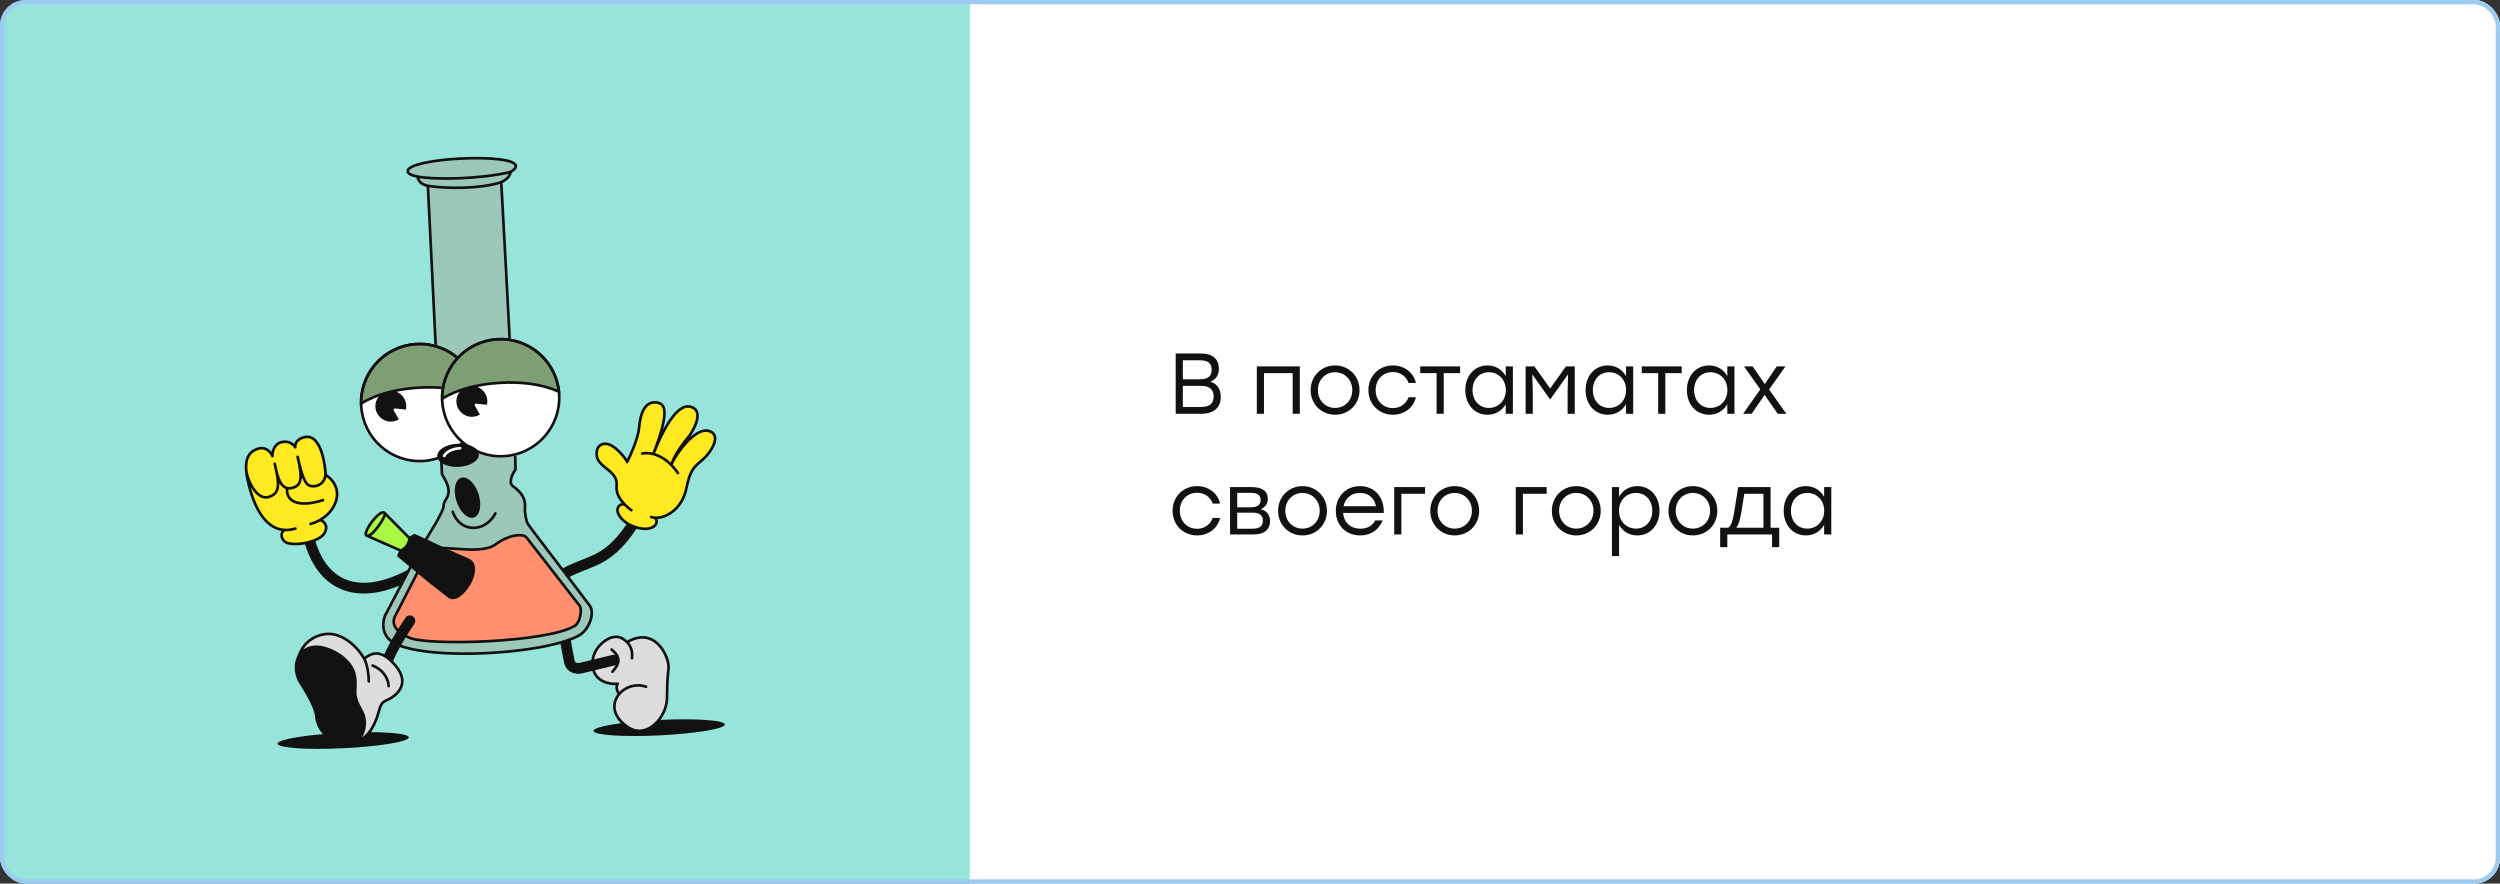 <svg width="580" height="205" viewBox="0 0 580 205" fill="none" xmlns="http://www.w3.org/2000/svg">
<rect x="0" y="0" width="580" height="205" fill="#333333" stroke="none"/>
<g clip-path="url(#clip0_527_706)">
<rect width="590" height="205" rx="6" fill="#97E4DB"/>
<rect x="225" width="355" height="205" fill="white"/>
<ellipse cx="152.927" cy="168.818" rx="15.248" ry="1.794" transform="rotate(-2.803 152.927 168.818)" fill="#111111"/>
<path d="M154.742 161.946C154.69 166.432 150.105 171.527 145.835 168.788C141.896 166.261 141.928 163.059 143.642 161.02C143.303 160.58 142.761 159.487 143.308 158.633C141.514 158.821 137.792 158.212 137.487 154.398C137.152 150.214 140.959 148.18 141.594 147.993C142.857 147.62 143.93 147.482 145.481 148.979L145.485 148.973C151.979 145.11 155.379 152.455 155.093 155.134L155.088 155.178C154.89 157.029 154.787 157.99 154.742 161.946Z" fill="#DDDDDD"/>
<path d="M149.891 159.33C147.515 158.484 145.028 159.371 143.642 161.02M143.642 161.02C141.928 163.059 141.896 166.261 145.835 168.788C150.105 171.527 154.69 166.432 154.742 161.946C154.788 157.959 154.892 157.013 155.093 155.134C155.379 152.455 151.979 145.11 145.485 148.973L145.481 148.979M143.642 161.02C143.303 160.58 142.761 159.487 143.308 158.633C141.514 158.821 137.792 158.212 137.487 154.398C137.152 150.214 140.959 148.18 141.594 147.993C142.857 147.62 143.93 147.482 145.481 148.979M145.481 148.979C146.722 150.176 146.746 151.966 146.603 152.711M141.877 150.685C144.079 152.439 143.811 153.933 142.086 155.84" stroke="#111111" stroke-width="0.624" stroke-linecap="round" stroke-linejoin="round"/>
<path d="M142.36 153.156L135.151 154.908C134.296 155.197 132.485 155.308 132.076 153.439C131.668 151.57 130.951 147.362 130.644 145.491" stroke="#111111" stroke-width="2.494" stroke-linecap="round" stroke-linejoin="round"/>
<ellipse cx="79.616" cy="171.796" rx="15.248" ry="1.794" transform="rotate(-2.803 79.616 171.796)" fill="#111111"/>
<path d="M71.939 125.828C75.152 136.446 83.621 139.334 94.906 133.452" stroke="#111111" stroke-width="2.494" stroke-linecap="round" stroke-linejoin="round"/>
<path d="M96.916 40.977C100.524 41.7 110.849 41.642 118.398 39.926C118.398 39.926 119.711 39.233 119.676 38.516C119.522 35.382 94.438 36.61 94.592 39.744C94.636 40.641 96.916 40.977 96.916 40.977Z" fill="#9CC8B9"/>
<path d="M99.266 43.107C103.322 43.808 111.406 43.86 116.287 42.274C117.013 41.939 118.45 41.001 118.398 39.926C110.849 41.642 100.524 41.7 96.916 40.977C96.986 42.411 98.512 42.995 99.266 43.107Z" fill="#9CC8B9"/>
<path d="M99.266 43.107L102.533 109.848C102.555 110.296 103.986 112.022 104.074 113.814C104.162 115.606 102.84 116.119 102.906 117.463C102.958 118.538 99.353 124.372 97.543 127.155L97.237 127.739L93.387 135.084L89.33 142.823C89.021 143.602 88.798 144.729 88.997 145.877C89.227 147.203 90.022 148.556 91.899 149.432C93.119 150.001 94.712 150.453 96.566 150.795C104.785 152.314 118.148 151.7 127.068 149.807C129.97 149.191 132.401 148.439 134.033 147.582C134.179 147.505 134.319 147.427 134.452 147.349C136.629 146.065 138.107 142.231 136.811 140.498C132.167 134.29 122.9 122.321 122.408 121.447C122.097 120.895 121.692 118.884 121.785 117.886C122.079 114.728 119.774 113.494 118.834 112.642C117.894 111.79 119.129 109.485 119.555 109.015C119.895 108.639 117.518 64.364 116.287 42.274C111.406 43.86 103.322 43.808 99.266 43.107Z" fill="#9CC8B9"/>
<path d="M99.266 43.107L99.319 42.8L99.312 42.799L99.266 43.107ZM97.543 127.155L97.282 126.985L97.274 126.997L97.267 127.01L97.543 127.155ZM89.33 142.823L89.054 142.678L89.046 142.693L89.04 142.708L89.33 142.823ZM91.899 149.432L92.03 149.149L91.899 149.432ZM134.452 147.349L134.611 147.617L134.452 147.349ZM136.811 140.498L136.561 140.685L136.811 140.498ZM121.785 117.886L122.095 117.915L121.785 117.886ZM96.916 40.977L96.977 40.672C96.972 40.671 96.967 40.67 96.962 40.669L96.916 40.977ZM96.566 150.795L96.622 150.489L96.566 150.795ZM88.997 145.877L89.304 145.823L88.997 145.877ZM134.033 147.582L134.178 147.858L134.178 147.858L134.033 147.582ZM127.068 149.807L127.133 150.112L127.068 149.807ZM97.237 127.739L96.961 127.594L97.237 127.739ZM93.387 135.084L93.663 135.229L93.387 135.084ZM98.954 43.123L102.221 109.864L102.844 109.833L99.577 43.092L98.954 43.123ZM102.221 109.864C102.227 109.981 102.274 110.103 102.317 110.2C102.364 110.306 102.427 110.427 102.497 110.555C102.642 110.819 102.818 111.118 103.002 111.472C103.369 112.174 103.722 113.004 103.763 113.829L104.385 113.799C104.338 112.833 103.931 111.903 103.555 111.183C103.368 110.825 103.176 110.497 103.044 110.255C102.975 110.13 102.923 110.029 102.887 109.948C102.847 109.858 102.844 109.827 102.844 109.833L102.221 109.864ZM103.763 113.829C103.802 114.631 103.532 115.142 103.23 115.646C102.932 116.145 102.556 116.694 102.594 117.478L103.217 117.448C103.19 116.888 103.441 116.509 103.766 115.967C104.086 115.43 104.434 114.788 104.385 113.799L103.763 113.829ZM102.594 117.478C102.597 117.544 102.568 117.701 102.471 117.968C102.379 118.221 102.241 118.538 102.064 118.904C101.71 119.635 101.212 120.545 100.653 121.513C99.535 123.447 98.184 125.596 97.282 126.985L97.804 127.325C98.711 125.93 100.068 123.771 101.193 121.825C101.755 120.852 102.261 119.927 102.625 119.175C102.807 118.8 102.955 118.462 103.058 118.18C103.155 117.912 103.227 117.651 103.217 117.448L102.594 117.478ZM134.611 147.617C135.779 146.928 136.731 145.58 137.227 144.197C137.718 142.829 137.804 141.306 137.061 140.312L136.561 140.685C137.114 141.424 137.108 142.683 136.64 143.986C136.178 145.275 135.302 146.486 134.294 147.08L134.611 147.617ZM137.061 140.312C134.737 137.206 131.258 132.66 128.3 128.783C126.821 126.845 125.472 125.073 124.462 123.732C123.957 123.062 123.538 122.499 123.229 122.078C122.915 121.648 122.73 121.383 122.68 121.295L122.137 121.6C122.209 121.73 122.422 122.03 122.726 122.446C123.037 122.871 123.458 123.436 123.964 124.107C124.975 125.45 126.325 127.223 127.805 129.162C130.764 133.04 134.24 137.582 136.561 140.685L137.061 140.312ZM122.68 121.295C122.621 121.19 122.545 120.99 122.466 120.713C122.389 120.442 122.314 120.118 122.252 119.777C122.124 119.088 122.053 118.37 122.095 117.915L121.474 117.857C121.424 118.4 121.508 119.186 121.638 119.89C121.704 120.247 121.783 120.591 121.867 120.884C121.948 121.17 122.04 121.429 122.137 121.6L122.68 121.295ZM122.095 117.915C122.408 114.563 119.918 113.204 119.044 112.411L118.625 112.873C119.63 113.785 121.751 114.894 121.474 117.857L122.095 117.915ZM119.044 112.411C118.892 112.274 118.81 112.065 118.802 111.773C118.794 111.48 118.862 111.136 118.978 110.783C119.213 110.07 119.61 109.419 119.786 109.224L119.324 108.806C119.074 109.081 118.64 109.817 118.386 110.588C118.258 110.977 118.168 111.398 118.179 111.791C118.19 112.186 118.306 112.584 118.625 112.873L119.044 112.411ZM119.786 109.224C119.841 109.164 119.859 109.095 119.862 109.083C119.87 109.057 119.874 109.031 119.877 109.011C119.883 108.971 119.887 108.922 119.89 108.871C119.896 108.767 119.899 108.624 119.899 108.447C119.9 108.092 119.892 107.583 119.874 106.937C119.839 105.645 119.77 103.796 119.672 101.521C119.478 96.971 119.175 90.71 118.822 83.772C118.116 69.894 117.214 53.302 116.599 42.257L115.976 42.291C116.592 53.336 117.494 69.927 118.199 83.803C118.552 90.742 118.855 97.001 119.05 101.548C119.147 103.822 119.216 105.667 119.251 106.954C119.268 107.598 119.277 108.1 119.276 108.445C119.275 108.619 119.272 108.749 119.267 108.835C119.265 108.88 119.262 108.906 119.26 108.92C119.259 108.927 119.259 108.923 119.262 108.914C119.263 108.909 119.267 108.897 119.274 108.882C119.279 108.869 119.294 108.838 119.324 108.806L119.786 109.224ZM99.212 43.414C101.267 43.77 104.324 43.958 107.477 43.86C110.627 43.762 113.902 43.377 116.384 42.571L116.191 41.977C113.791 42.757 110.583 43.139 107.457 43.237C104.334 43.334 101.321 43.146 99.319 42.8L99.212 43.414ZM116.418 42.557C116.803 42.379 117.373 42.044 117.846 41.606C118.308 41.178 118.742 40.591 118.709 39.91L118.086 39.941C118.105 40.336 117.847 40.755 117.422 41.149C117.008 41.532 116.497 41.834 116.157 41.991L116.418 42.557ZM99.312 42.799C98.972 42.748 98.45 42.588 98.013 42.282C97.582 41.98 97.257 41.555 97.228 40.962L96.605 40.993C96.646 41.833 97.118 42.416 97.656 42.793C98.187 43.165 98.805 43.354 99.219 43.416L99.312 42.799ZM96.855 41.283C98.696 41.652 102.208 41.817 106.19 41.678C110.178 41.539 114.667 41.094 118.467 40.23L118.328 39.622C114.579 40.474 110.132 40.916 106.168 41.055C102.198 41.193 98.745 41.026 96.977 40.672L96.855 41.283ZM96.916 40.977C96.962 40.669 96.962 40.669 96.962 40.669C96.962 40.669 96.962 40.669 96.962 40.669C96.962 40.669 96.962 40.669 96.962 40.669C96.962 40.669 96.961 40.669 96.961 40.669C96.96 40.669 96.959 40.669 96.957 40.668C96.953 40.668 96.948 40.667 96.94 40.666C96.925 40.663 96.902 40.659 96.872 40.654C96.813 40.644 96.727 40.628 96.624 40.606C96.417 40.562 96.143 40.495 95.871 40.402C95.595 40.308 95.339 40.194 95.155 40.062C94.966 39.926 94.907 39.813 94.903 39.729L94.28 39.759C94.298 40.124 94.541 40.389 94.792 40.569C95.048 40.752 95.37 40.89 95.67 40.992C95.973 41.096 96.273 41.169 96.495 41.216C96.606 41.239 96.699 41.257 96.764 41.268C96.797 41.274 96.823 41.278 96.841 41.281C96.85 41.283 96.857 41.284 96.862 41.285C96.865 41.285 96.867 41.285 96.868 41.285C96.869 41.285 96.87 41.286 96.87 41.286C96.87 41.286 96.87 41.286 96.87 41.286C96.871 41.286 96.871 41.286 96.871 41.286C96.871 41.286 96.871 41.286 96.916 40.977ZM118.398 39.926C118.543 40.202 118.543 40.201 118.543 40.201C118.543 40.201 118.543 40.201 118.543 40.201C118.543 40.201 118.544 40.201 118.544 40.201C118.544 40.201 118.544 40.201 118.545 40.2C118.546 40.2 118.547 40.199 118.549 40.198C118.552 40.197 118.556 40.194 118.562 40.191C118.573 40.185 118.588 40.177 118.608 40.166C118.647 40.144 118.701 40.112 118.767 40.071C118.896 39.99 119.071 39.874 119.246 39.732C119.42 39.591 119.604 39.417 119.744 39.22C119.883 39.025 120 38.778 119.987 38.501L119.364 38.531C119.368 38.613 119.334 38.721 119.237 38.858C119.141 38.992 119.004 39.126 118.853 39.248C118.704 39.368 118.553 39.47 118.438 39.541C118.38 39.577 118.333 39.605 118.3 39.623C118.284 39.633 118.271 39.64 118.263 39.644C118.259 39.646 118.256 39.648 118.254 39.649C118.253 39.65 118.252 39.65 118.252 39.65C118.252 39.65 118.252 39.65 118.252 39.65C118.252 39.65 118.252 39.65 118.252 39.65C118.252 39.65 118.252 39.65 118.252 39.65C118.252 39.65 118.252 39.65 118.398 39.926ZM119.987 38.501C119.972 38.191 119.801 37.938 119.568 37.741C119.337 37.546 119.023 37.385 118.656 37.248C117.921 36.975 116.9 36.775 115.706 36.635C113.312 36.356 110.149 36.314 107.003 36.468C103.858 36.622 100.714 36.973 98.359 37.485C97.184 37.74 96.187 38.039 95.483 38.383C95.131 38.554 94.834 38.745 94.623 38.962C94.41 39.181 94.265 39.449 94.28 39.759L94.903 39.729C94.899 39.647 94.932 39.539 95.07 39.397C95.21 39.253 95.436 39.099 95.756 38.943C96.394 38.632 97.333 38.346 98.491 38.094C100.801 37.592 103.908 37.244 107.034 37.091C110.159 36.938 113.286 36.981 115.634 37.255C116.81 37.392 117.773 37.586 118.439 37.833C118.772 37.957 119.012 38.087 119.166 38.217C119.317 38.345 119.36 38.45 119.364 38.531L119.987 38.501ZM91.767 149.715C93.021 150.299 94.641 150.757 96.509 151.102L96.622 150.489C94.782 150.148 93.218 149.703 92.03 149.149L91.767 149.715ZM89.04 142.708C88.715 143.528 88.479 144.714 88.69 145.93L89.304 145.823C89.117 144.744 89.327 143.676 89.62 142.938L89.04 142.708ZM88.69 145.93C88.937 147.353 89.794 148.794 91.767 149.715L92.03 149.149C90.249 148.318 89.518 147.053 89.304 145.823L88.69 145.93ZM134.178 147.858C134.328 147.779 134.473 147.699 134.611 147.617L134.294 147.08C134.165 147.156 134.03 147.231 133.888 147.306L134.178 147.858ZM133.888 147.306C132.294 148.143 129.896 148.888 127.003 149.502L127.133 150.112C130.044 149.494 132.509 148.735 134.178 147.858L133.888 147.306ZM96.509 151.102C104.778 152.63 118.183 152.011 127.133 150.112L127.003 149.502C118.113 151.389 104.792 151.998 96.622 150.489L96.509 151.102ZM97.267 127.01L96.961 127.594L97.513 127.884L97.819 127.299L97.267 127.01ZM96.961 127.594L93.111 134.939L93.663 135.229L97.513 127.884L96.961 127.594ZM93.111 134.939L89.054 142.678L89.606 142.967L93.663 135.229L93.111 134.939Z" fill="#111111"/>
<path d="M99.358 127.965L91.553 143.164C91.015 144.388 91.203 146.252 94.93 147.938C99.295 149.912 127.33 149.046 133.407 145.156C134.57 144.412 135.042 141.484 134.532 140.611L122.074 124.608C121.153 123.755 118.093 123.995 114.973 126.303C111.074 129.188 100.593 125.66 99.358 127.965Z" fill="#FF8F6E" stroke="#111111" stroke-width="0.624"/>
<circle cx="13.902" cy="13.902" r="13.902" transform="matrix(0.998 -0.059 -0.059 -0.998 84.307 108.083)" fill="white"/>
<circle cx="3.588" cy="3.588" r="3.588" transform="matrix(0.998 -0.059 -0.059 -0.998 87.303 98.022)" fill="#111111"/>
<path d="M83.772 93.626C83.877 93.558 84 93.481 84.14 93.398C84.702 93.063 85.546 92.613 86.685 92.147C88.963 91.215 92.42 90.218 97.156 89.936C101.892 89.655 105.442 90.237 107.815 90.892C109.001 91.22 109.892 91.567 110.49 91.833C110.639 91.899 110.77 91.961 110.882 92.016C110.722 90.429 110.284 88.882 109.586 87.445C108.806 85.84 107.718 84.403 106.384 83.219C105.049 82.034 103.494 81.123 101.808 80.539C100.121 79.955 98.336 79.709 96.555 79.815C94.773 79.92 93.03 80.376 91.424 81.156C89.819 81.935 88.382 83.023 87.198 84.358C86.013 85.692 85.102 87.248 84.518 88.934C83.995 90.443 83.743 92.032 83.772 93.626Z" fill="#7E9E74" stroke="#111111" stroke-width="0.624"/>
<circle cx="13.902" cy="13.902" r="13.591" transform="matrix(0.998 -0.059 -0.059 -0.998 84.307 108.083)" stroke="#111111" stroke-width="0.624"/>
<path d="M91.621 95.07L93.124 97.676C94.019 97.623 94.835 96.227 94.334 95.358L91.621 95.07Z" fill="white" stroke="white" stroke-width="0.624" stroke-linejoin="round"/>
<circle cx="13.902" cy="13.902" r="13.902" transform="matrix(0.998 -0.059 -0.059 -0.998 103.107 106.967)" fill="white"/>
<circle cx="3.588" cy="3.588" r="3.588" transform="matrix(0.998 -0.059 -0.059 -0.998 106.104 96.905)" fill="#111111"/>
<path d="M102.573 92.509C102.678 92.441 102.801 92.365 102.941 92.281C103.503 91.946 104.347 91.497 105.486 91.031C107.764 90.099 111.221 89.101 115.957 88.82C120.692 88.538 124.243 89.12 126.616 89.776C127.802 90.104 128.693 90.45 129.29 90.716C129.44 90.783 129.57 90.844 129.683 90.899C129.523 89.313 129.084 87.766 128.387 86.329C127.607 84.723 126.519 83.287 125.184 82.102C123.85 80.917 122.295 80.006 120.608 79.422C118.922 78.838 117.137 78.592 115.355 78.698C113.574 78.804 111.83 79.26 110.225 80.039C108.62 80.819 107.183 81.907 105.998 83.241C104.813 84.576 103.903 86.131 103.319 87.817C102.796 89.327 102.544 90.915 102.573 92.509Z" fill="#7E9E74" stroke="#111111" stroke-width="0.624"/>
<circle cx="13.902" cy="13.902" r="13.591" transform="matrix(0.998 -0.059 -0.059 -0.998 103.107 106.967)" stroke="#111111" stroke-width="0.624"/>
<path d="M110.422 93.953L111.924 96.56C112.82 96.506 113.635 95.11 113.135 94.242L110.422 93.953Z" fill="white" stroke="white" stroke-width="0.624" stroke-linejoin="round"/>
<ellipse cx="4.843" cy="2.691" rx="4.843" ry="2.691" transform="matrix(-0.999 0.049 0.049 0.999 110.98 102.701)" fill="#111111"/>
<path d="M106.732 103.987C104.98 104.073 103.454 104.865 103.049 105.783" stroke="white" stroke-width="0.624" stroke-linecap="round"/>
<ellipse cx="4.843" cy="2.691" rx="4.843" ry="2.691" transform="matrix(-0.306 -0.952 -0.952 0.306 112.504 119.236)" fill="#111111"/>
<path d="M114.929 119.121C112.46 123.732 106.615 123.569 105.03 118.708" stroke="#111111" stroke-width="0.624" stroke-linecap="round"/>
<path d="M147.694 122.636C148.075 122.062 147.918 121.288 147.344 120.907C146.771 120.526 145.997 120.682 145.616 121.256L147.694 122.636ZM145.616 121.256C142.788 125.514 140.449 127.335 138.197 128.497C137.034 129.097 135.879 129.531 134.58 130.041C133.298 130.546 131.914 131.111 130.422 131.951L131.645 134.124C132.98 133.373 134.231 132.859 135.493 132.363C136.739 131.873 138.038 131.386 139.341 130.713C142.023 129.329 144.666 127.195 147.694 122.636L145.616 121.256Z" fill="#111111"/>
<path d="M138.718 106.624C140.008 108.916 143.351 109.54 143.057 112.698C142.899 114.385 143.652 115.688 144.994 117.093C144.15 116.685 142.852 117.499 143.364 118.969C144.172 121.292 147.668 122.779 149.832 122.693C151.997 122.607 152.902 121.196 151.951 120.114C154.504 120.301 158.293 118.056 159.248 113.247C160.329 107.806 161.816 108.054 163.824 105.839C165.528 103.96 167.167 100.74 164.435 99.976C161.339 99.109 157.047 104.978 155.828 107.583C156.614 105.299 158.722 102.502 159.574 101.562C160.426 100.622 163.85 95.224 160.119 94.351C156.685 93.548 153.266 101.123 151.665 105.092C155.845 94.229 153.804 93.753 152.438 93.375C149.727 93.032 148.584 95.531 148.244 99.421C148.054 101.596 146.304 105.654 145.482 107.191C145.46 106.743 142.574 102.843 140.335 102.953C138.095 103.062 138.227 105.75 138.718 106.624Z" fill="#FFE921"/>
<path d="M146.477 118.367C146.066 118.089 145.525 117.649 144.994 117.093M151.045 119.94C151.31 120.031 151.616 120.09 151.951 120.114M144.994 117.093C143.652 115.688 142.899 114.385 143.057 112.698C143.351 109.54 140.008 108.916 138.718 106.624C138.227 105.75 138.095 103.062 140.335 102.953C142.574 102.843 145.46 106.743 145.482 107.191C146.304 105.654 148.054 101.596 148.244 99.421C148.584 95.531 149.727 93.032 152.438 93.375C153.804 93.753 155.845 94.229 151.665 105.092C153.266 101.123 156.685 93.548 160.119 94.351C163.85 95.224 160.426 100.622 159.574 101.562C158.722 102.502 156.614 105.299 155.828 107.583C157.047 104.978 161.339 99.109 164.435 99.976C167.167 100.74 165.528 103.96 163.824 105.839C161.816 108.054 160.329 107.806 159.248 113.247C158.293 118.056 154.504 120.301 151.951 120.114M144.994 117.093C144.15 116.685 142.852 117.499 143.364 118.969C144.172 121.292 147.668 122.779 149.832 122.693C151.997 122.607 152.902 121.196 151.951 120.114M148.977 105.223C150.456 104.851 154.186 105.237 157.281 109.755" stroke="#111111" stroke-width="0.624" stroke-linecap="round" stroke-linejoin="round"/>
<path d="M68.497 103.77C68.453 102.875 68.853 101.867 70.627 101.421C73.945 100.587 75.218 106.084 75.5 109.486C75.519 109.722 75.534 109.948 75.545 110.16C79.945 113.043 78.447 118.218 74.258 120.632C75.018 120.867 76.291 121.798 75.303 123.642C74.184 125.734 68.512 126.788 66.433 125.872C65.515 125.468 64.715 123.897 65.988 122.954C62.334 122.734 59.433 119.281 57.693 112.381C57.402 111.226 57.208 110.188 57.128 109.266C56.899 106.649 57.583 104.969 59.538 104.209C61.653 103.387 62.867 104.944 63.209 105.825C63.166 104.929 63.521 103.026 65.296 102.58C67.07 102.134 68.169 103.188 68.497 103.77Z" fill="#FFE921"/>
<path d="M72.061 121.556C72.853 121.332 73.59 121.017 74.258 120.632M68.522 122.627C67.643 122.893 66.797 123.003 65.988 122.954M57.128 109.266C56.899 106.649 57.583 104.969 59.538 104.209C61.653 103.387 62.867 104.944 63.209 105.825C63.166 104.929 63.521 103.026 65.296 102.58C67.07 102.134 68.169 103.188 68.497 103.77C68.453 102.875 68.853 101.867 70.627 101.421C73.945 100.587 75.218 106.084 75.5 109.486M57.128 109.266C57.208 110.188 57.402 111.226 57.693 112.381C59.433 119.281 62.334 122.734 65.988 122.954M57.128 109.266C57.538 111.79 59.668 116.101 62.323 115.298C64.977 114.494 64.879 112.479 63.742 107.595C64.183 109.683 64.749 112.754 66.571 113.237M75.5 109.486C75.519 109.722 75.534 109.948 75.545 110.16C79.945 113.043 78.447 118.218 74.258 120.632M75.5 109.486C75.782 112.889 72.111 113.471 71.15 112.172C70.175 111.057 69.421 107.575 69.051 105.988C70.188 110.872 70.102 112.701 67.61 113.243C67.224 113.327 66.88 113.319 66.571 113.237M74.93 116.027C72.042 117.029 66.326 117.874 66.571 113.237M74.258 120.632C75.018 120.867 76.291 121.798 75.303 123.642C74.184 125.734 68.512 126.788 66.433 125.872C65.515 125.468 64.715 123.897 65.988 122.954" stroke="#111111" stroke-width="0.624" stroke-linecap="round" stroke-linejoin="round"/>
<path d="M108.441 129.793L103.47 127.573L99.791 135.003L104.256 138.483C101.766 136.415 105.279 129.572 108.441 129.793Z" fill="#111111"/>
<path d="M95.054 124.914C94.762 126.094 94.571 126.856 93.011 127.758C92.718 128.262 92.584 128.526 92.48 128.944L99.791 135.003L103.47 127.573L96.183 124.182L96.125 124.211C95.743 124.403 95.471 124.539 95.054 124.914Z" fill="#111111"/>
<path d="M104.256 138.483C106.946 140.24 112.595 131.292 108.441 129.793C105.279 129.572 101.766 136.415 104.256 138.483Z" fill="#111111"/>
<path d="M95.054 124.914L89.244 119.04C89.731 119.667 86.245 124.777 85.118 124.281L93.011 127.758C94.571 126.856 94.762 126.094 95.054 124.914Z" fill="#ABF844"/>
<path d="M89.244 119.04C88.251 117.762 83.745 123.931 85.118 124.281C86.245 124.777 89.731 119.667 89.244 119.04Z" fill="#ABF844"/>
<path d="M92.48 128.944L92.177 128.869C92.149 128.985 92.189 129.108 92.281 129.184L92.48 128.944ZM104.256 138.483L104.064 138.729C104.071 138.735 104.078 138.74 104.086 138.745L104.256 138.483ZM96.183 124.182L96.314 123.9C96.228 123.859 96.128 123.861 96.043 123.904L96.183 124.182ZM85.118 124.281L85.244 123.996C85.228 123.989 85.212 123.983 85.195 123.979L85.118 124.281ZM99.791 135.003L99.592 135.243L99.599 135.249L99.791 135.003ZM96.125 124.211L96.265 124.49L96.265 124.49L96.125 124.211ZM104.086 138.745C104.929 139.295 105.942 138.965 106.813 138.329C107.701 137.681 108.557 136.642 109.187 135.511C109.816 134.382 110.243 133.123 110.229 132.027C110.223 131.475 110.104 130.95 109.829 130.505C109.552 130.056 109.127 129.71 108.547 129.5L108.335 130.087C108.793 130.252 109.101 130.513 109.299 130.833C109.5 131.158 109.6 131.564 109.606 132.034C109.618 132.982 109.243 134.131 108.643 135.207C108.044 136.281 107.243 137.243 106.445 137.826C105.63 138.42 104.928 138.55 104.426 138.222L104.086 138.745ZM95.275 124.695L89.466 118.82L89.022 119.259L94.832 125.133L95.275 124.695ZM89.49 118.848C89.272 118.568 88.957 118.514 88.659 118.579C88.379 118.64 88.084 118.809 87.801 119.021C87.227 119.449 86.594 120.137 86.045 120.862C85.496 121.587 85.014 122.376 84.755 123.018C84.627 123.334 84.541 123.647 84.549 123.913C84.553 124.049 84.583 124.194 84.667 124.322C84.755 124.456 84.887 124.544 85.041 124.583L85.195 123.979C85.184 123.976 85.182 123.974 85.184 123.975C85.184 123.976 85.185 123.977 85.186 123.978C85.188 123.979 85.188 123.979 85.188 123.979C85.187 123.978 85.174 123.957 85.172 123.893C85.168 123.759 85.216 123.543 85.333 123.251C85.564 122.678 86.012 121.939 86.543 121.238C87.073 120.537 87.666 119.9 88.174 119.52C88.431 119.328 88.641 119.221 88.792 119.188C88.925 119.159 88.967 119.191 88.998 119.231L89.49 118.848ZM94.751 124.839C94.603 125.438 94.492 125.874 94.243 126.276C93.999 126.67 93.606 127.054 92.855 127.488L93.167 128.028C93.976 127.56 94.459 127.112 94.773 126.605C95.083 126.105 95.213 125.571 95.356 124.989L94.751 124.839ZM92.742 127.602C92.445 128.112 92.292 128.407 92.177 128.869L92.783 129.019C92.875 128.646 92.992 128.412 93.281 127.915L92.742 127.602ZM84.993 124.567L92.885 128.044L93.137 127.473L85.244 123.996L84.993 124.567ZM84.993 124.567C85.255 124.682 85.537 124.615 85.77 124.507C86.01 124.396 86.263 124.213 86.512 123.994C87.013 123.554 87.555 122.923 88.037 122.266C88.521 121.609 88.957 120.911 89.243 120.331C89.385 120.042 89.496 119.771 89.555 119.542C89.584 119.428 89.603 119.312 89.602 119.203C89.6 119.097 89.579 118.963 89.49 118.848L88.998 119.231C88.97 119.195 88.978 119.173 88.978 119.211C88.979 119.245 88.972 119.303 88.951 119.388C88.907 119.557 88.817 119.784 88.684 120.055C88.418 120.594 88.003 121.261 87.535 121.897C87.066 122.534 86.555 123.127 86.101 123.525C85.873 123.726 85.672 123.866 85.508 123.941C85.337 124.02 85.263 124.004 85.244 123.996L84.993 124.567ZM108.568 129.509L103.597 127.288L103.343 127.858L108.314 130.078L108.568 129.509ZM103.602 127.29L96.314 123.9L96.051 124.465L103.339 127.856L103.602 127.29ZM103.191 127.435L99.511 134.865L100.07 135.141L103.749 127.712L103.191 127.435ZM92.281 129.184L99.592 135.243L99.99 134.763L92.679 128.704L92.281 129.184ZM99.599 135.249L104.064 138.729L104.448 138.238L99.982 134.757L99.599 135.249ZM108.463 129.482C107.556 129.419 106.664 129.862 105.898 130.532C105.126 131.206 104.445 132.141 103.95 133.141C103.454 134.141 103.134 135.227 103.103 136.212C103.073 137.195 103.333 138.122 104.057 138.723L104.455 138.244C103.934 137.81 103.7 137.106 103.726 136.232C103.753 135.359 104.041 134.36 104.508 133.418C104.975 132.477 105.609 131.613 106.308 131.001C107.012 130.386 107.745 130.057 108.419 130.104L108.463 129.482ZM96.043 123.904C96.023 123.913 96.004 123.923 95.985 123.932L96.265 124.49C96.284 124.48 96.303 124.471 96.323 124.461L96.043 123.904ZM95.985 123.932C95.595 124.128 95.294 124.279 94.845 124.682L95.262 125.146C95.648 124.799 95.89 124.678 96.265 124.49L95.985 123.932ZM96.043 123.904L95.985 123.932L96.265 124.49L96.323 124.461L96.043 123.904Z" fill="#111111"/>
<path d="M95.097 144.023C93.417 146.475 89.936 152.05 89.457 154.734" stroke="#111111" stroke-width="2.494" stroke-linecap="round" stroke-linejoin="round"/>
<path d="M82.458 159.159L71.701 161.751C70.873 160.223 69.964 158.819 69.545 158.134L81.838 155.285C82.345 156.352 82.521 157.56 82.458 159.159Z" fill="#111111"/>
<path fill-rule="evenodd" clip-rule="evenodd" d="M89.558 162.528C91.575 161.701 95.481 158.939 91.839 154.52C88.286 150.208 86.038 151.731 84.808 152.565C84.689 152.645 84.58 152.719 84.481 152.78C83.058 150.307 78.989 145.771 74.095 147.411C71.673 148.222 70.353 149.781 69.645 151.405C69.293 152.137 69.046 152.778 68.88 153.342C70.997 147.918 76.735 150.415 79.339 152.342C80.54 153.345 81.345 154.249 81.838 155.285C82.345 156.352 82.521 157.56 82.458 159.159C82.449 159.387 82.435 159.623 82.416 159.868C82.336 160.923 82.483 161.769 82.733 162.503C82.963 163.182 83.282 163.765 83.59 164.329C83.714 164.556 83.837 164.779 83.951 165.005C84.203 165.503 84.416 166.011 84.52 166.582C84.578 166.903 84.611 167.215 84.622 167.517C84.653 168.404 84.494 169.204 84.236 169.881C83.872 170.84 83.31 171.553 82.815 171.92C84.842 171.334 86.099 169.608 87.008 167.558C87.45 166.562 87.685 165.738 87.88 165.055C88.235 163.809 88.457 163.031 89.558 162.528Z" fill="#DDDDDD"/>
<path d="M68.88 153.342C70.997 147.918 76.735 150.415 79.339 152.342L68.676 154.77C68.679 154.306 68.737 153.823 68.88 153.342Z" fill="#111111"/>
<path d="M79.339 152.342C80.54 153.345 81.345 154.249 81.838 155.285L69.545 158.134C69.428 157.945 69.35 157.81 69.321 157.743C69.106 157.251 68.667 156.092 68.676 154.77L79.339 152.342Z" fill="#111111"/>
<path d="M82.416 159.868C82.336 160.923 82.483 161.769 82.733 162.503L73.152 165.025C72.852 164.018 72.297 162.852 71.701 161.751L82.458 159.159C82.449 159.387 82.435 159.623 82.416 159.868Z" fill="#111111"/>
<path d="M73.882 168.161C73.618 167.535 73.44 166.841 73.371 166.083C73.342 165.76 73.265 165.404 73.152 165.025L82.733 162.503C82.963 163.182 83.282 163.765 83.59 164.329C83.714 164.556 83.837 164.779 83.951 165.005L73.882 168.161Z" fill="#111111"/>
<path d="M84.52 166.582C84.578 166.903 84.611 167.215 84.622 167.517L75.346 170.313C74.741 169.718 74.234 168.999 73.882 168.161L83.951 165.005C84.203 165.503 84.416 166.011 84.52 166.582Z" fill="#111111"/>
<path d="M84.236 169.881L77.862 171.916C76.944 171.565 76.073 171.028 75.346 170.313L84.622 167.517C84.653 168.404 84.494 169.204 84.236 169.881Z" fill="#111111"/>
<path d="M84.236 169.881C83.872 170.84 83.31 171.553 82.815 171.92C81.398 172.578 79.549 172.561 77.862 171.916L84.236 169.881Z" fill="#111111"/>
<path d="M84.481 152.78C85.345 154.383 85.558 156.985 85.557 158.086M84.481 152.78C83.058 150.307 78.989 145.771 74.095 147.411C71.673 148.222 70.353 149.781 69.645 151.405C69.293 152.137 69.046 152.778 68.88 153.342M84.481 152.78C84.58 152.719 84.689 152.645 84.808 152.565C86.038 151.731 88.286 150.208 91.839 154.52C95.481 158.939 91.575 161.701 89.558 162.528C88.457 163.031 88.235 163.809 87.88 165.055C87.685 165.738 87.45 166.562 87.008 167.558C86.099 169.608 84.842 171.334 82.815 171.92M82.815 171.92C83.31 171.553 83.872 170.84 84.236 169.881M82.815 171.92C81.398 172.578 79.549 172.561 77.862 171.916M79.339 152.342C76.735 150.415 70.997 147.918 68.88 153.342M79.339 152.342C80.54 153.345 81.345 154.249 81.838 155.285M79.339 152.342L68.676 154.77M90.156 159.173C90.158 158.072 89.413 155.578 86.427 154.406M68.88 153.342C68.737 153.823 68.679 154.306 68.676 154.77M84.236 169.881L77.862 171.916M84.236 169.881C84.494 169.204 84.653 168.404 84.622 167.517M77.862 171.916C76.944 171.565 76.073 171.028 75.346 170.313M84.622 167.517C84.611 167.215 84.578 166.903 84.52 166.582C84.416 166.011 84.203 165.503 83.951 165.005M84.622 167.517L75.346 170.313M75.346 170.313C74.741 169.718 74.234 168.999 73.882 168.161M83.951 165.005L73.882 168.161M83.951 165.005C83.837 164.779 83.714 164.556 83.59 164.329C83.282 163.765 82.963 163.182 82.733 162.503M73.882 168.161C73.618 167.535 73.44 166.841 73.371 166.083C73.342 165.76 73.265 165.404 73.152 165.025M82.733 162.503C82.483 161.769 82.336 160.923 82.416 159.868C82.435 159.623 82.449 159.387 82.458 159.159M82.733 162.503L73.152 165.025M73.152 165.025C72.852 164.018 72.297 162.852 71.701 161.751M82.458 159.159L71.701 161.751M82.458 159.159C82.521 157.56 82.345 156.352 81.838 155.285M71.701 161.751C70.873 160.223 69.964 158.819 69.545 158.134M81.838 155.285L69.545 158.134M69.545 158.134C69.428 157.945 69.35 157.81 69.321 157.743C69.106 157.251 68.667 156.092 68.676 154.77" stroke="#111111" stroke-width="0.624" stroke-linecap="round" stroke-linejoin="round"/>
<path d="M280.8 88.56C282.44 89.02 283.22 90.34 283.22 92.12C283.22 94.5 281.68 96 278.64 96H272.76V82H278.54C281.4 82 282.78 83.34 282.78 85.56C282.78 87 282.16 88 280.8 88.56ZM281.1 85.8C281.1 84.4 280.4 83.58 278.34 83.58H274.42V88H278.3C280.42 88 281.1 87.14 281.1 85.8ZM278.62 94.42C280.82 94.42 281.56 93.44 281.56 92C281.56 90.46 280.78 89.52 278.58 89.52H274.42V94.42H278.62ZM301.562 85V96H299.902V86.56H293.242V96H291.582V85H293.242H301.562ZM309.731 84.78C312.871 84.78 315.411 87.2 315.411 90.5C315.411 93.8 312.911 96.22 309.731 96.22C306.571 96.22 304.071 93.78 304.071 90.5C304.071 87.2 306.611 84.78 309.731 84.78ZM309.731 86.36C307.531 86.36 305.751 88.06 305.751 90.5C305.751 92.92 307.511 94.64 309.731 94.64C311.971 94.64 313.731 92.92 313.731 90.5C313.731 88.08 311.951 86.36 309.731 86.36ZM323.15 96.22C319.93 96.22 317.47 93.78 317.47 90.5C317.47 87.22 319.93 84.78 323.15 84.78C325.71 84.78 327.91 86.32 328.49 88.84H326.77C326.25 87.28 324.85 86.32 323.15 86.32C320.83 86.32 319.15 88.08 319.15 90.5C319.15 92.94 320.85 94.68 323.15 94.68C324.85 94.68 326.25 93.7 326.77 92.16H328.49C327.89 94.72 325.67 96.22 323.15 96.22ZM338.749 85V86.56H334.949V96H333.289V86.56H329.489V85H334.949H338.749ZM349.33 85H350.99V96H349.33V93.78C348.47 95.26 346.99 96.22 345.09 96.22C342.09 96.22 339.95 93.82 339.95 90.5C339.95 87.16 342.11 84.78 345.09 84.78C346.99 84.78 348.49 85.76 349.33 87.26V85ZM345.41 94.64C347.65 94.64 349.35 92.92 349.35 90.5C349.35 88.08 347.65 86.36 345.41 86.36C343.17 86.36 341.63 88.1 341.63 90.5C341.63 92.92 343.19 94.64 345.41 94.64ZM363.305 85H365.345V96H363.685V90.72L363.785 86.84L359.665 92.66H359.605L355.485 86.84L355.605 90.72V96H353.945V85H355.985L359.645 90.12L363.305 85ZM377.24 85H378.9V96H377.24V93.78C376.38 95.26 374.9 96.22 373 96.22C370 96.22 367.86 93.82 367.86 90.5C367.86 87.16 370.02 84.78 373 84.78C374.9 84.78 376.4 85.76 377.24 87.26V85ZM373.32 94.64C375.56 94.64 377.26 92.92 377.26 90.5C377.26 88.08 375.56 86.36 373.32 86.36C371.08 86.36 369.54 88.1 369.54 90.5C369.54 92.92 371.1 94.64 373.32 94.64ZM390.155 85V86.56H386.355V96H384.695V86.56H380.895V85H386.355H390.155ZM400.736 85H402.396V96H400.736V93.78C399.876 95.26 398.396 96.22 396.496 96.22C393.496 96.22 391.356 93.82 391.356 90.5C391.356 87.16 393.516 84.78 396.496 84.78C398.396 84.78 399.896 85.76 400.736 87.26V85ZM396.816 94.64C399.056 94.64 400.756 92.92 400.756 90.5C400.756 88.08 399.056 86.36 396.816 86.36C394.576 86.36 393.036 88.1 393.036 90.5C393.036 92.92 394.596 94.64 396.816 94.64ZM414.431 96H412.431L409.391 91.62L406.391 96H404.391L408.391 90.34L404.611 85H406.611L409.431 89.1L412.211 85H414.231L410.431 90.36L414.431 96ZM277.72 124.22C274.5 124.22 272.04 121.78 272.04 118.5C272.04 115.22 274.5 112.78 277.72 112.78C280.28 112.78 282.48 114.32 283.06 116.84H281.34C280.82 115.28 279.42 114.32 277.72 114.32C275.4 114.32 273.72 116.08 273.72 118.5C273.72 120.94 275.42 122.68 277.72 122.68C279.42 122.68 280.82 121.7 281.34 120.16H283.06C282.46 122.72 280.24 124.22 277.72 124.22ZM292.531 118.14C293.991 118.54 294.651 119.58 294.651 120.88C294.651 122.78 293.391 124 290.791 124H285.371V113H290.291C292.851 113 294.131 113.92 294.131 115.8C294.131 116.86 293.551 117.62 292.531 118.14ZM292.451 116.08C292.451 115.04 291.991 114.34 290.171 114.34H287.031V117.7H290.131C291.871 117.7 292.451 116.98 292.451 116.08ZM290.691 122.66C292.511 122.66 292.991 121.8 292.991 120.74C292.991 119.74 292.411 118.94 290.651 118.94H287.031V122.66H290.691ZM302.173 112.78C305.313 112.78 307.853 115.2 307.853 118.5C307.853 121.8 305.353 124.22 302.173 124.22C299.013 124.22 296.513 121.78 296.513 118.5C296.513 115.2 299.053 112.78 302.173 112.78ZM302.173 114.36C299.973 114.36 298.193 116.06 298.193 118.5C298.193 120.92 299.953 122.64 302.173 122.64C304.413 122.64 306.173 120.92 306.173 118.5C306.173 116.08 304.393 114.36 302.173 114.36ZM315.531 112.78C318.951 112.78 321.171 115.38 321.031 119H311.611C311.771 121.28 313.391 122.66 315.611 122.66C317.131 122.66 318.391 122.02 319.051 120.74H320.771C319.851 123.08 317.851 124.22 315.551 124.22C312.291 124.22 309.911 121.9 309.911 118.54C309.911 115.2 312.251 112.78 315.531 112.78ZM315.531 114.34C313.511 114.34 312.071 115.64 311.691 117.44H319.231C318.871 115.6 317.511 114.34 315.531 114.34ZM330.617 113V114.56H325.117V124H323.457V113H330.617ZM337.485 112.78C340.625 112.78 343.165 115.2 343.165 118.5C343.165 121.8 340.665 124.22 337.485 124.22C334.325 124.22 331.825 121.78 331.825 118.5C331.825 115.2 334.365 112.78 337.485 112.78ZM337.485 114.36C335.285 114.36 333.505 116.06 333.505 118.5C333.505 120.92 335.265 122.64 337.485 122.64C339.725 122.64 341.485 120.92 341.485 118.5C341.485 116.08 339.705 114.36 337.485 114.36ZM358.82 113V114.56H353.32V124H351.66V113H358.82ZM365.688 112.78C368.828 112.78 371.368 115.2 371.368 118.5C371.368 121.8 368.868 124.22 365.688 124.22C362.528 124.22 360.028 121.78 360.028 118.5C360.028 115.2 362.568 112.78 365.688 112.78ZM365.688 114.36C363.488 114.36 361.708 116.06 361.708 118.5C361.708 120.92 363.468 122.64 365.688 122.64C367.928 122.64 369.688 120.92 369.688 118.5C369.688 116.08 367.908 114.36 365.688 114.36ZM379.867 112.78C382.847 112.78 385.007 115.16 385.007 118.5C385.007 121.82 382.847 124.22 379.847 124.22C377.947 124.22 376.467 123.26 375.627 121.78V129H373.967V113H375.627V115.26C376.467 113.76 377.967 112.78 379.867 112.78ZM379.547 122.64C381.767 122.64 383.327 120.92 383.327 118.5C383.327 116.1 381.767 114.36 379.547 114.36C377.307 114.36 375.607 116.08 375.607 118.5C375.607 120.92 377.307 122.64 379.547 122.64ZM392.739 112.78C395.879 112.78 398.419 115.2 398.419 118.5C398.419 121.8 395.919 124.22 392.739 124.22C389.579 124.22 387.079 121.78 387.079 118.5C387.079 115.2 389.619 112.78 392.739 112.78ZM392.739 114.36C390.539 114.36 388.759 116.06 388.759 118.5C388.759 120.92 390.519 122.64 392.739 122.64C394.979 122.64 396.739 120.92 396.739 118.5C396.739 116.08 394.959 114.36 392.739 114.36ZM410.779 122.44H412.779V126.94H411.119V124H409.119H400.739V126.94H399.079V122.44H400.959C401.559 122.02 401.979 121 402.299 118.98L403.259 113H410.779V122.44ZM402.819 122.44H409.119V114.56H404.679L403.959 119.02C403.679 120.74 403.319 121.8 402.819 122.44ZM423.197 113H424.857V124H423.197V121.78C422.337 123.26 420.857 124.22 418.957 124.22C415.957 124.22 413.817 121.82 413.817 118.5C413.817 115.16 415.977 112.78 418.957 112.78C420.857 112.78 422.357 113.76 423.197 115.26V113ZM419.277 122.64C421.517 122.64 423.217 120.92 423.217 118.5C423.217 116.08 421.517 114.36 419.277 114.36C417.037 114.36 415.497 116.1 415.497 118.5C415.497 120.92 417.057 122.64 419.277 122.64Z" fill="#111111"/>
</g>
<rect x="0.5" y="0.5" width="579" height="204" rx="5.5" stroke="#9ECBF2"/>
<defs>
<clipPath id="clip0_527_706">
<rect width="580" height="205" rx="6" fill="white"/>
</clipPath>
</defs>
</svg>
